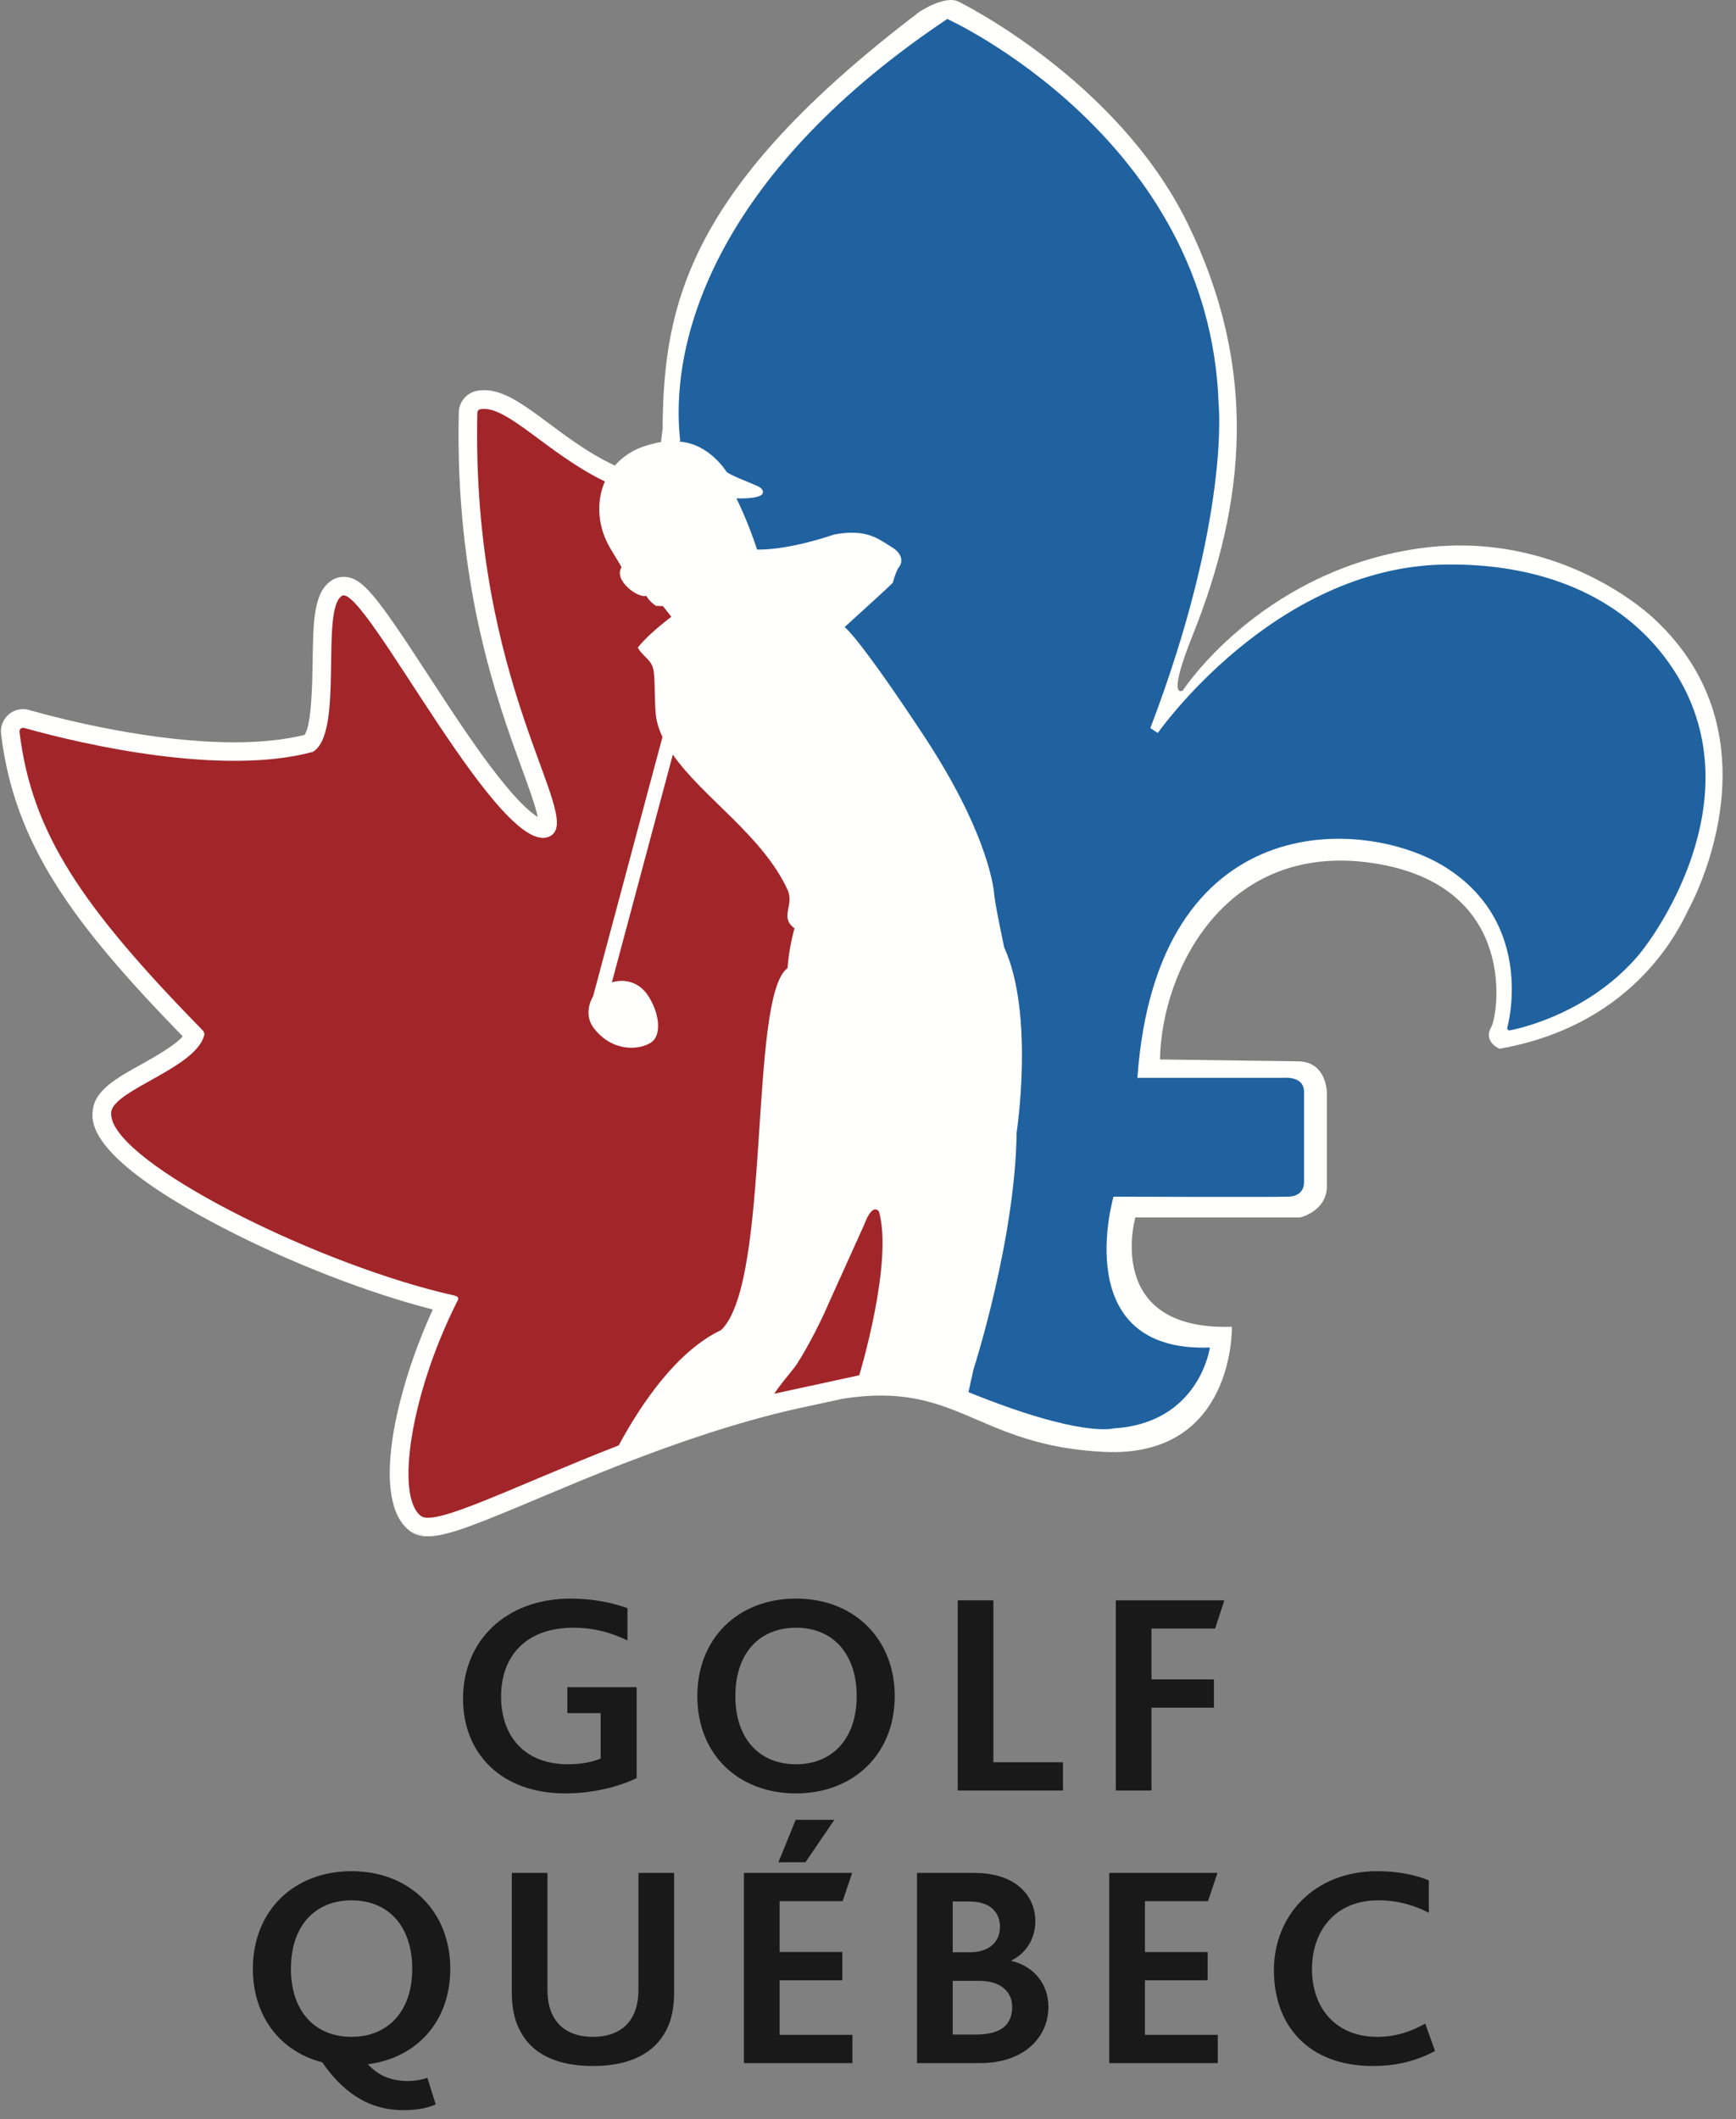 <?xml version="1.0" encoding="UTF-8"?> <svg xmlns="http://www.w3.org/2000/svg" width="68" height="83" viewBox="0 0 68 83" fill="none"><rect x="0" y="0" width="68" height="83" fill="#808080" stroke="none"/><path fill-rule="evenodd" clip-rule="evenodd" d="M33.006 54.78L31.153 55.182C28.826 55.71 26.529 56.505 24.477 57.299V57.297C23.242 57.776 22.093 58.26 21.073 58.687C18.763 59.662 17.522 60.168 16.768 60.168C16.482 60.168 16.243 60.097 16.055 59.958C14.488 58.78 15.503 54.44 16.953 51.285C14.444 50.646 11.389 49.462 8.74 48.088C3.439 45.339 3.586 43.941 3.633 43.483C3.717 42.7 4.56 42.221 5.545 41.679C6.049 41.394 6.833 40.958 7.157 40.588C2.849 36.16 0.563 33.064 0.043 28.751L0.035 28.647C0.035 28.163 0.424 27.771 0.906 27.771C1.006 27.771 1.107 27.793 1.205 27.825C2.585 28.212 6.016 29.072 9.19 29.072C10.237 29.072 11.157 28.971 11.924 28.783C12.21 28.426 12.232 26.696 12.246 25.945C12.267 24.339 12.28 23.177 13.005 22.723C13.14 22.636 13.301 22.592 13.462 22.592C14.188 22.592 14.735 23.313 16.749 26.402C17.019 26.81 17.296 27.238 17.576 27.665C18.227 28.647 19.073 29.896 19.843 30.813C20.464 31.559 20.853 31.869 21.062 31.994C20.981 31.581 20.706 30.822 20.455 30.136C19.47 27.436 17.818 22.911 17.971 16.148V16.162C17.971 15.74 18.281 15.375 18.698 15.304C18.784 15.289 18.869 15.28 18.962 15.28C19.751 15.28 20.529 15.86 21.514 16.592C22.156 17.073 22.88 17.607 23.686 18.037L23.683 18.034C23.816 18.102 23.949 18.17 24.083 18.236C24.358 17.917 24.723 17.659 25.174 17.498C25.428 17.41 25.664 17.351 25.893 17.31C25.912 17.152 25.928 16.986 25.95 16.823L25.955 16.826C25.982 11.917 26.962 7.336 36.027 0.454C36.027 0.454 37.023 -0.202 37.545 0.063C37.545 0.063 43.753 3.1 46.512 8.736C49.32 14.463 48.792 19.71 46.708 24.902C45.679 27.469 46.332 27.041 46.332 27.041C46.332 27.041 49.268 22.519 55.283 21.523C61.041 20.565 64.791 24.233 64.791 24.233C69.689 28.772 66.437 35.056 66.159 35.581C65.868 36.15 64.192 40.112 58.736 41.073C58.736 41.073 58.075 40.806 58.42 40.207C58.66 39.788 59.52 34.824 54.034 33.845C48.12 32.789 45.502 37.902 45.437 41.492L50.798 41.565C51.974 41.543 51.974 42.792 51.974 42.792V46.52C51.925 47.451 50.926 47.68 50.926 47.68H44.471C44.471 47.68 43.211 52.121 48.253 51.961C48.253 51.961 48.384 57.104 43.255 56.861C38.228 56.622 37.532 54.064 33.006 54.78Z" fill="#FFFFFE"></path><path fill-rule="evenodd" clip-rule="evenodd" d="M16.053 59.958C16.241 60.097 16.481 60.168 16.767 60.168L16.053 59.958Z" fill="#E8E8E4"></path><path fill-rule="evenodd" clip-rule="evenodd" d="M8.005 40.52L8.008 40.485L7.964 40.379C3.181 35.489 1.243 32.618 0.764 28.664V28.647C0.764 28.563 0.827 28.503 0.906 28.503L0.952 28.509C3.355 29.189 8.745 30.394 12.248 29.448C13.494 28.74 12.533 23.877 13.393 23.336C14.253 22.791 19.766 34.022 21.609 32.708C22.79 31.861 18.457 26.784 18.697 16.162H18.7C18.7 16.088 18.754 16.032 18.822 16.026L18.842 16.021L18.822 16.026C19.843 15.844 21.427 17.759 23.694 18.856C23.4 19.528 23.397 20.323 23.699 21.061C23.884 21.501 24.15 21.847 24.347 22.217C24.017 22.723 24.997 23.444 25.316 23.336C25.449 23.575 25.693 23.727 25.693 23.727L25.969 23.738L26.298 24.157C26.298 24.157 25.432 24.789 24.983 25.363C25.171 25.706 25.474 25.801 25.579 26.165C25.686 26.527 25.612 27.714 25.724 28.212C25.772 28.438 25.849 28.653 25.949 28.862L23.231 39.021C23.026 39.369 22.948 39.872 23.269 40.278C24.009 41.225 25.068 41.124 25.514 40.82C25.944 40.523 25.821 39.6 25.343 38.934C25.008 38.466 24.48 38.322 23.968 38.471L26.355 29.553C27.534 31.241 29.876 32.729 30.848 34.847C31.131 35.459 30.513 35.908 31.122 36.357C31.003 36.776 30.886 37.366 30.848 37.916C29.313 39.016 30.219 50.227 28.244 52.091C26.535 52.905 25.149 54.916 24.235 56.606C20.158 58.195 17.053 59.793 16.491 59.373C15.464 58.603 16.104 54.57 17.876 51.035C17.916 50.949 17.962 50.891 17.946 50.831C17.927 50.766 17.829 50.747 17.742 50.725C12.661 49.579 5.189 45.906 4.416 43.935C4.367 43.797 4.345 43.674 4.356 43.557C4.37 43.421 4.457 43.29 4.598 43.154C5.374 42.403 7.747 41.633 8.005 40.52Z" fill="#A22629"></path><path fill-rule="evenodd" clip-rule="evenodd" d="M33.658 53.86C33.658 53.86 35.016 49.397 34.417 47.402C34.463 47.554 34.221 46.961 33.846 47.973L32.474 51.01C32.055 52.004 31.361 53.25 31.106 53.571C30.847 53.89 30.482 54.344 30.325 54.583L33.658 53.86Z" fill="#A22629"></path><path fill-rule="evenodd" clip-rule="evenodd" d="M38.131 53.634C38.131 53.634 39.767 48.572 39.822 44.357C39.822 44.357 40.532 39.725 39.334 37.102C39.334 37.102 38.964 35.366 38.94 34.996C38.94 34.996 38.817 32.816 36.224 28.87C33.625 24.924 33.084 24.557 33.084 24.557C33.084 24.557 34.871 22.943 34.972 22.821C34.972 22.821 35.095 22.353 35.214 22.209C35.337 22.061 35.413 21.718 34.923 21.422C34.43 21.128 33.968 20.687 32.667 20.935C32.667 20.935 30.953 21.545 29.654 21.523C29.654 21.523 29.358 20.565 28.846 19.515C28.846 19.515 29.63 19.561 29.851 19.364C29.851 19.364 30.009 19.182 29.641 19.022C29.277 18.864 28.539 18.581 28.457 18.475C28.457 18.475 27.791 17.383 26.629 17.297L26.642 17.245C26.177 12.997 28.381 6.575 37.106 0.743C37.106 0.743 47.392 5.404 47.735 15.838C47.735 15.838 48.195 20.279 45.06 28.514L45.351 28.707C45.351 28.707 49.877 22.231 56.557 22.11C60.28 22.042 63.488 23.297 65.375 25.966C68.839 30.865 65.04 36.413 64.136 37.461C62.076 39.848 59.148 40.351 59.148 40.351C59.072 40.362 59.026 40.311 59.044 40.234C59.044 40.234 60.201 36.16 56.557 33.926C53.395 31.992 45.31 31.581 44.553 42.21H50.295C50.295 42.21 51.106 42.128 51.079 42.792V46.286C51.079 46.286 51.131 46.842 50.47 46.866C49.808 46.888 43.617 46.866 43.617 46.866C43.617 46.866 41.833 52.976 47.392 52.774C47.392 52.774 46.986 55.74 43.615 55.941C43.615 55.941 42.358 56.32 37.936 54.521L38.131 53.634Z" fill="#1F629F"></path><path fill-rule="evenodd" clip-rule="evenodd" d="M33.556 66.427C33.556 64.777 32.636 63.747 31.18 63.747C29.759 63.747 28.805 64.731 28.805 66.427C28.805 68.111 29.759 69.095 31.18 69.095C32.59 69.095 33.556 68.111 33.556 66.427ZM27.314 66.427C27.314 64.166 28.909 62.606 31.18 62.606C33.451 62.606 35.047 64.178 35.047 66.427C35.047 68.71 33.416 70.236 31.18 70.236C28.92 70.236 27.314 68.71 27.314 66.427Z" fill="#1A1919"></path><path fill-rule="evenodd" clip-rule="evenodd" d="M37.514 62.674H38.911V69.016H41.636V70.123H37.514V62.674Z" fill="#1A1919"></path><path fill-rule="evenodd" clip-rule="evenodd" d="M43.707 62.674H47.958L47.597 63.781H45.105V65.771H47.55V66.879H45.105V70.123H43.707V62.674Z" fill="#1A1919"></path><path fill-rule="evenodd" clip-rule="evenodd" d="M16.147 77.103C16.147 75.453 15.228 74.424 13.771 74.424C12.351 74.424 11.396 75.407 11.396 77.103C11.396 78.787 12.351 79.77 13.771 79.77C15.181 79.77 16.147 78.787 16.147 77.103ZM9.905 77.103C9.905 74.842 11.501 73.282 13.771 73.282C16.042 73.282 17.638 74.854 17.638 77.103C17.638 79.171 16.322 80.596 14.412 80.844C14.819 81.296 15.344 81.5 15.972 81.5C16.275 81.5 16.59 81.432 16.741 81.376L17.067 82.415C16.694 82.585 16.241 82.641 15.809 82.641C14.296 82.641 13.34 81.794 12.618 80.765C10.988 80.347 9.905 78.979 9.905 77.103Z" fill="#1A1919"></path><path fill-rule="evenodd" clip-rule="evenodd" d="M20.338 79.465C20.14 79.081 20.047 78.584 20.047 78.018V73.35H21.444V77.928C21.444 78.323 21.514 78.663 21.654 78.934C21.922 79.465 22.457 79.77 23.226 79.77C23.995 79.77 24.53 79.465 24.798 78.934C24.938 78.663 25.008 78.323 25.008 77.916V73.35H26.405V78.018C26.405 78.595 26.312 79.092 26.114 79.477C25.637 80.438 24.636 80.912 23.226 80.912C21.806 80.912 20.803 80.438 20.338 79.465Z" fill="#1A1919"></path><path fill-rule="evenodd" clip-rule="evenodd" d="M31.167 71.27H32.681L31.551 72.932H30.491L31.167 71.27ZM29.14 73.35H33.379L33.006 74.458H30.538V76.447H32.995V77.555H30.538V79.691H33.39V80.799H29.14V73.35Z" fill="#1A1919"></path><path fill-rule="evenodd" clip-rule="evenodd" d="M38.215 79.68C39.146 79.68 39.647 79.352 39.647 78.595C39.647 77.962 39.146 77.577 38.365 77.577H37.318V79.68H38.215ZM37.981 76.458C38.762 76.458 39.169 76.041 39.169 75.464C39.169 74.91 38.808 74.469 37.97 74.469H37.318V76.458H37.981ZM35.92 73.35H38.168C39.81 73.35 40.555 74.266 40.555 75.237C40.555 75.882 40.229 76.481 39.623 76.775V76.797C40.52 77.012 41.068 77.724 41.068 78.595C41.068 79.748 40.159 80.799 38.378 80.799H35.92V73.35Z" fill="#1A1919"></path><path fill-rule="evenodd" clip-rule="evenodd" d="M43.45 73.35H47.689L47.317 74.458H44.848V76.448H47.305V77.555H44.848V79.691H47.701V80.799H43.45V73.35Z" fill="#1A1919"></path><path fill-rule="evenodd" clip-rule="evenodd" d="M56.212 80.325C55.362 80.776 54.547 80.912 53.778 80.912C51.263 80.912 49.9 79.341 49.9 77.16C49.9 75.012 51.484 73.282 53.952 73.282C54.791 73.282 55.49 73.441 55.968 73.644V74.91C55.374 74.605 54.733 74.424 53.988 74.424C52.276 74.424 51.391 75.645 51.391 77.114C51.391 78.686 52.369 79.77 53.941 79.77C54.698 79.77 55.281 79.556 55.828 79.25L56.212 80.325Z" fill="#1A1919"></path><path fill-rule="evenodd" clip-rule="evenodd" d="M24.931 66.079V66.076H22.223V67.091H23.529V68.868C23.226 69.004 22.761 69.095 22.248 69.095C20.594 69.095 19.628 68.043 19.628 66.438C19.628 64.856 20.606 63.747 22.458 63.747C23.285 63.747 23.972 63.952 24.578 64.245V62.979C23.995 62.776 23.25 62.606 22.353 62.606C19.802 62.606 18.137 64.268 18.137 66.529C18.137 68.665 19.628 70.236 22.143 70.236C23.215 70.236 24.24 69.976 24.938 69.637V66.079H24.931Z" fill="#1A1919"></path></svg> 